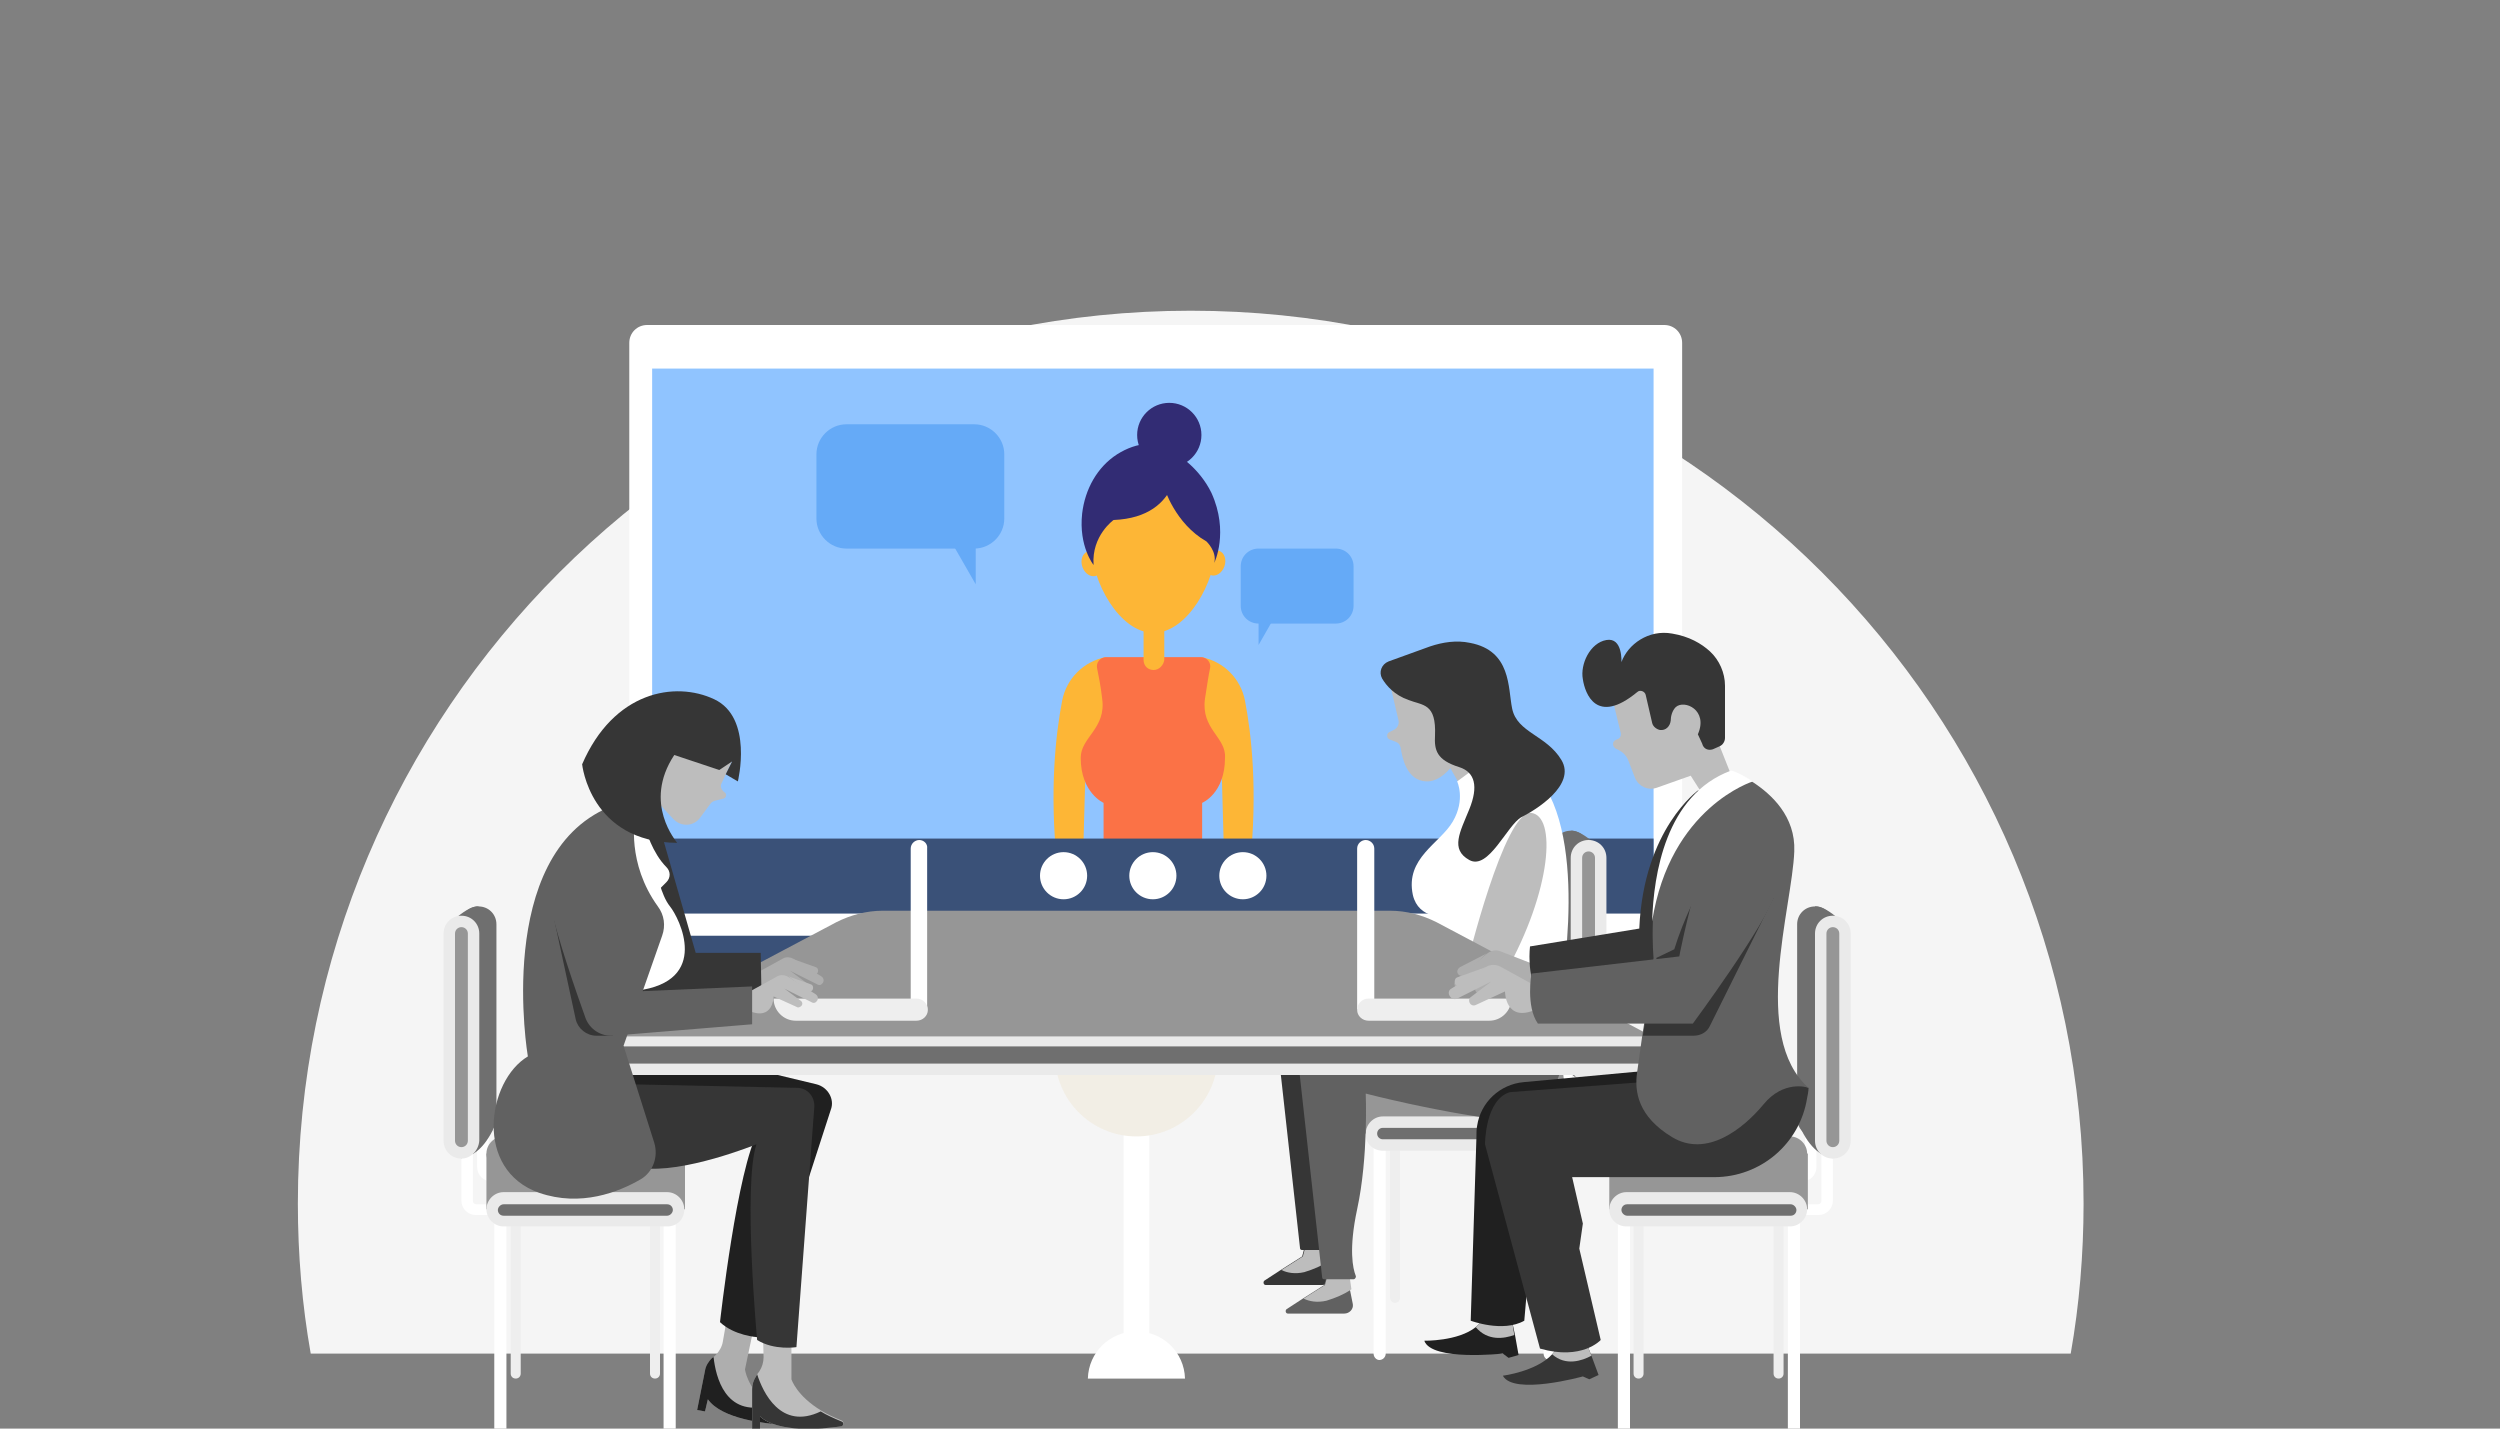 <?xml version="1.0" encoding="utf-8"?>
<!-- Generator: Adobe Illustrator 18.0.0, SVG Export Plug-In . SVG Version: 6.00 Build 0)  -->
<!DOCTYPE svg PUBLIC "-//W3C//DTD SVG 1.1//EN" "http://www.w3.org/Graphics/SVG/1.1/DTD/svg11.dtd">
<svg version="1.1" id="Layer_1" xmlns="http://www.w3.org/2000/svg" xmlns:xlink="http://www.w3.org/1999/xlink" x="0px" y="0px"
	 viewBox="0 0 350 200" enable-background="new 0 0 350 200" xml:space="preserve">
<rect x="0" y="0" width="350" height="200" fill="#808080" stroke="none"/>
<g id="Layer_1_1_" display="none">
	<g display="inline">
		<g>
			<path fill="#BFBFBF" d="M115.3,174l57.4-0.1c4,0,7.2-3.3,7.2-7.3l-0.3-128.2c0-4-3.3-7.3-7.3-7.2l-57.4,0.1c-4,0-7.2,3.3-7.2,7.3
				l0.3,128.2C108.1,170.8,111.3,174,115.3,174z"/>
			<path fill="#FAFAFA" d="M126.8,174l57.4-0.1c4,0,7.2-3.3,7.2-7.3l-0.3-128.2c0-4-3.3-7.3-7.3-7.2l-57.4,0.1c-4,0-7.2,3.3-7.2,7.3
				l0.3,128.2C119.6,170.8,122.8,174,126.8,174z"/>
			<path fill="#BFBFBF" d="M151.1,164.1c0-3.1,2.5-5.7,5.7-5.7c3.1,0,5.7,2.5,5.7,5.7c0,3.1-2.5,5.7-5.7,5.7
				C153.7,169.8,151.1,167.3,151.1,164.1z M152.4,164.1c0,2.5,2,4.4,4.5,4.4s4.4-2,4.4-4.5s-2-4.4-4.5-4.4
				C154.4,159.7,152.4,161.7,152.4,164.1z"/>
			<path fill="#BFBFBF" d="M150.7,44.3h11.9c0.5,0,0.9-0.4,0.9-0.9l0,0c0-0.5-0.4-0.9-0.9-0.9h-11.9c-0.5,0-0.9,0.4-0.9,0.9l0,0
				C149.8,43.9,150.2,44.3,150.7,44.3z"/>
			<path fill="#BFBFBF" d="M155.4,37.8c-0.3,1.1,0.6,2,1.7,1.7c0.4-0.1,0.7-0.4,0.8-0.8c0.3-1.1-0.6-2-1.7-1.7
				C155.9,37.1,155.5,37.5,155.4,37.8z"/>
			<polygon fill="#2C2C2C" points="185,48.6 185.2,141.5 185.2,153.7 125.8,153.8 125.7,141.7 125.6,48.7 			"/>
			<rect x="107.8" y="43.3" fill="#CECECE" width="11.5" height="5.3"/>
			<rect x="108.1" y="148.6" fill="#CECECE" width="11.3" height="5.3"/>
			<g>
				<path fill="none" stroke="#CECECE" stroke-width="1.548" stroke-miterlimit="10" d="M113.3,74.8L113.3,74.8
					c-1.2,0-2.1-1-2.1-2.1V59.9c0-1.2,1-2.1,2.1-2.1l0,0c1.2,0,2.1,1,2.1,2.1v12.8C115.4,73.9,114.5,74.8,113.3,74.8z"/>
				<path fill="none" stroke="#CECECE" stroke-width="1.548" stroke-miterlimit="10" d="M113.3,98.1L113.3,98.1
					c-1.2,0-2.1-1-2.1-2.1V83.2c0-1.2,1-2.1,2.1-2.1l0,0c1.2,0,2.1,1,2.1,2.1V96C115.4,97.1,114.5,98.1,113.3,98.1z"/>
			</g>
			<rect x="125.8" y="132.5" fill="#939393" width="59.4" height="21.4"/>
			<g>
				<g>
					<rect x="125.8" y="111.1" fill="#B5B5B5" width="59.4" height="21.4"/>
					<g>
						<path fill="#FAFAFA" d="M145.5,120.4c0.9,4.9-3.3,9.1-8.2,8.2c-2.7-0.5-5-2.7-5.5-5.5c-0.9-4.9,3.3-9.1,8.2-8.2
							C142.7,115.4,144.9,117.7,145.5,120.4z"/>
						<g>
							<g>
								<defs>
									<path id="SVGID_1_" d="M143.7,120.6c0.8,3.8-2.5,7.1-6.3,6.3c-1.9-0.4-3.5-2-3.9-3.9c-0.8-3.8,2.5-7.1,6.3-6.3
										C141.7,117.1,143.3,118.7,143.7,120.6z"/>
								</defs>
								<clipPath id="SVGID_2_">
									<use xlink:href="#SVGID_1_"  overflow="visible"/>
								</clipPath>
								<g clip-path="url(#SVGID_2_)">
									<path fill="#B5B5B5" d="M142.3,126.1c0-1.7-1.4-3.1-3.1-3.1h-0.9c-1.7,0-3.1,1.4-3.1,3.1v0.9h7.2L142.3,126.1L142.3,126.1z
										"/>
									<circle fill="#B5B5B5" cx="138.7" cy="120.6" r="1.8"/>
								</g>
							</g>
						</g>
					</g>
				</g>
				
					<line fill="none" stroke="#FAFAFA" stroke-width="2.288" stroke-linecap="round" stroke-linejoin="round" stroke-miterlimit="10" x1="149.3" y1="119.8" x2="159.4" y2="119.8"/>
				
					<line fill="none" stroke="#FAFAFA" stroke-width="2.288" stroke-linecap="round" stroke-linejoin="round" stroke-miterlimit="10" x1="149.3" y1="123.2" x2="172.9" y2="123.2"/>
			</g>
			<g>
				<g>
					<rect x="125.8" y="86.5" fill="#939393" width="59.4" height="21.4"/>
					<g>
						<path fill="#FAFAFA" d="M145.5,95.8c0.9,4.9-3.3,9.1-8.2,8.2c-2.7-0.5-5-2.7-5.5-5.5c-0.9-4.9,3.3-9.1,8.2-8.2
							C142.7,90.8,144.9,93,145.5,95.8z"/>
						<g>
							<g>
								<defs>
									<path id="SVGID_3_" d="M143.7,95.9c0.8,3.8-2.5,7.1-6.3,6.3c-1.9-0.4-3.5-2-3.9-3.9c-0.8-3.8,2.5-7.1,6.3-6.3
										C141.7,92.5,143.3,94,143.7,95.9z"/>
								</defs>
								<clipPath id="SVGID_4_">
									<use xlink:href="#SVGID_3_"  overflow="visible"/>
								</clipPath>
								<g clip-path="url(#SVGID_4_)">
									<path fill="#939393" d="M142.3,101.5c0-1.7-1.4-3.1-3.1-3.1h-0.9c-1.7,0-3.1,1.4-3.1,3.1v0.9h7.2L142.3,101.5L142.3,101.5z
										"/>
									<circle fill="#939393" cx="138.7" cy="95.9" r="1.8"/>
								</g>
							</g>
						</g>
					</g>
				</g>
				
					<line fill="none" stroke="#FAFAFA" stroke-width="2.288" stroke-linecap="round" stroke-linejoin="round" stroke-miterlimit="10" x1="149.3" y1="95.2" x2="159.4" y2="95.2"/>
				
					<line fill="none" stroke="#FAFAFA" stroke-width="2.288" stroke-linecap="round" stroke-linejoin="round" stroke-miterlimit="10" x1="149.3" y1="98.6" x2="172.9" y2="98.6"/>
			</g>
		</g>
		<g opacity="0.4">
			<polygon fill="#AAAAAA" points="165.1,62.2 154.9,80.9 191.3,100.9 191.3,76.5 			"/>
		</g>
		<g>
			<path fill="#FF8C85" d="M202.2,72.2l-8.3-4.4l0,0l-0.7-0.7c-0.5-0.5-1.2-0.6-1.8-0.3l-1.1,0.4c-0.4,0-0.9,0-1.3,0l-2,0.2l4.6,3
				c0.2,0.1,0.6,0.2,1,0.1l8.4,4.9L202.2,72.2z"/>
			<g>
				<path fill="#4F4F4F" d="M228.1,66.7c-1.3-1.5-3.5-1.7-5-0.4l-10,8.5l-14.9-6.1l-2.3,4.2l16.3,9.1c1.1,0.6,2.6,0.5,3.7-0.4
					l0.2-0.1l11.6-9.9C229.2,70.4,229.4,68.1,228.1,66.7z"/>
				<g>
					<polygon fill="#FAFAFA" points="198.3,68.7 196.4,67.8 194,71.9 195.9,72.9 					"/>
				</g>
			</g>
			<path fill="#363636" d="M235.1,49.2c1,6.1-4.2,11.3-10.3,10.3c-3.7-0.6-6.7-3.6-7.3-7.3c-1-6.1,4.2-11.3,10.3-10.3
				C231.6,42.5,234.5,45.5,235.1,49.2z"/>
			<path fill="#AEAEAE" d="M246.1,154c-0.1-0.1-8.7-6-8.7-6l2.8-4l7.9,7.1L246.1,154z"/>
			<path fill="#5A5A5A" d="M244.8,154l0.7,5c0,0.3,0,0.6,0,0.9l-1.8,5.9l9-12.9l-2.4-1.2l-2.3-1.8c-0.2-0.2-0.4-0.1-0.6,0.1
				L244.8,154z"/>
			<path fill="#FAFAFA" d="M243.7,165.8l0.7,0.5c0.3,0.2,0.8,0.2,1-0.2l8.3-11.9c0.2-0.3,0.2-0.8-0.2-1.1l-0.7-0.5L243.7,165.8z"/>
			<path fill="#AEAEAE" d="M230.3,167.7c0-0.2-0.4-10.8-0.4-10.8h4.8l-1,10.8H230.3z"/>
			<path fill="#5A5A5A" d="M227.6,62.5l-2,0.9c-3.3,1.4-5.6,4-5.4,6.3l0.9,27h16.6V71c0-3.2,0-5.5-2.4-6.3L227.6,62.5z"/>
			<path fill="#AEAEAE" d="M225.3,65.9L225.3,65.9c3,0,5.4-2.4,5.4-5.4v-5c0-0.1-0.1-0.3-0.3-0.3h-4.9c-0.1,0-0.3,0.1-0.3,0.3v10.4
				H225.3z"/>
			<path fill="#9F9F9F" d="M220.7,96.7l-6.5,30.6c-0.5,2.1,0.3,4.4,2.1,5.6l24.2,18.5l3.4-5.4L224,127.6l13.9-30.9H220.7z"/>
			<polygon fill="#9F9F9F" points="245.9,146.2 241.3,153.2 238.1,150.9 242.6,143.8 			"/>
			<path fill="#5A5A5A" d="M229.6,166.5l-3.5,3.5c-0.2,0.2-0.4,0.4-0.6,0.5l-5.6,2H235l-0.5-2.7v-3c0-0.2-0.1-0.5-0.4-0.4
				L229.6,166.5z"/>
			<path fill="#FAFAFA" d="M219.8,172.6v0.8c0,0.4,0.3,0.8,0.7,0.8h14.1c0.4,0,0.7-0.3,0.7-0.8v-0.8H219.8z"/>
			<g>
				<g>
					
						<rect x="155.2" y="67.2" transform="matrix(-0.859 -0.512 0.512 -0.859 303.83 239.571)" fill="#3A5178" width="59.4" height="21.4"/>
					<g>
						<path fill="#FAFAFA" d="M176.9,71.6c-1.7,4.7-7.5,6.2-11.3,2.8c-2.1-1.9-2.9-4.9-1.9-7.5c1.7-4.7,7.5-6.2,11.3-2.8
							C177.1,66,177.9,69,176.9,71.6z"/>
						<g>
							<g>
								<defs>
									<path id="SVGID_5_" d="M175.3,70.9c-1.2,3.7-5.8,4.8-8.6,2.2c-1.4-1.3-2-3.5-1.3-5.3c1.2-3.7,5.8-4.8,8.6-2.2
										C175.4,66.9,176,69,175.3,70.9z"/>
								</defs>
								<clipPath id="SVGID_6_">
									<use xlink:href="#SVGID_5_"  overflow="visible"/>
								</clipPath>
								<g clip-path="url(#SVGID_6_)">
									<path fill="#3A5178" d="M171.3,74.9c0.9-1.5,0.4-3.4-1.1-4.3l-0.8-0.5c-1.5-0.9-3.4-0.4-4.3,1.1l-0.5,0.8l6.2,3.7
										L171.3,74.9z"/>
									<circle fill="#3A5178" cx="171" cy="68.3" r="1.8"/>
								</g>
							</g>
						</g>
					</g>
				</g>
				
					<line fill="none" stroke="#FAFAFA" stroke-width="2.288" stroke-linecap="round" stroke-linejoin="round" stroke-miterlimit="10" x1="180.5" y1="73.1" x2="189.3" y2="78.3"/>
				
					<line fill="none" stroke="#FAFAFA" stroke-width="2.288" stroke-linecap="round" stroke-linejoin="round" stroke-miterlimit="10" x1="178.8" y1="76" x2="199" y2="88.1"/>
			</g>
			<path fill="#5A5A5A" d="M230.8,61.6l-6.4,4.7l4.9,0.7l3.8-2.9l-1.1-2.3C231.8,61.3,231.2,61.2,230.8,61.6z"/>
			<path fill="#9A9A9A" d="M225.3,62.5c-0.1,0.1,4,0.4,5.4-6.9l-5.4,3.5V62.5z"/>
			<path fill="#363636" d="M244,40.9c0.6,5-3.9,9-8.8,7.7c-2.7-0.7-4.8-3.1-5.1-5.9c-0.6-5,3.9-9,8.8-7.7
				C241.6,35.7,243.6,38.1,244,40.9z"/>
			<path fill="#AEAEAE" d="M224.8,60.9L224.8,60.9c-3.3,0-5.9-2.6-5.9-5.9v-6.4h11.8V55C230.7,58.3,228.1,60.9,224.8,60.9z"/>
			<path fill="#AEAEAE" d="M232.4,53c0.5,1.4-0.8,2.6-2.1,2.1c-0.4-0.2-0.8-0.5-0.9-0.9c-0.5-1.4,0.8-2.6,2.1-2.1
				C231.9,52.2,232.2,52.6,232.4,53z"/>
			<path fill="#363636" d="M218.1,48.4c0,0-0.7,5.2,12.6,3.6l1.2-5.3l-9.1-1L218.1,48.4z"/>
			<g>
				<circle fill="#282828" cx="224.5" cy="53.5" r="0.6"/>
				<circle fill="#282828" cx="220.5" cy="53.5" r="0.6"/>
				<polygon fill="#9A9A9A" points="222.3,54.1 221.1,56.1 222.6,56.1 				"/>
				<path fill="#FFFFFF" d="M225.1,57.2h-4.5C220.6,57.2,222.4,60,225.1,57.2z"/>
			</g>
			<path fill="#ADADAD" d="M239.1,101.9l-1.4-5.1h-17l5.1,10.6l3.3,53.5h6.3l1.9-52C239.1,106.8,239.7,104.3,239.1,101.9z"/>
			<path fill="#AEAEAE" d="M223.1,92l-1.5-3.3l-8.6,2.7l-1.3-0.6l-1.9,1.4l-4.1,1c-0.2,0-0.3,0.2-0.3,0.4c0.1,0.2,0.3,0.3,0.4,0.3
				l2.4-0.6l0.1,0.4l-2,0.5c-0.2,0.1-0.3,0.2-0.2,0.4c0.1,0.2,0.3,0.3,0.5,0.2l2-0.5l0.1,0.2l-1.5,0.5c-0.2,0.1-0.3,0.3-0.2,0.4
				c0.1,0.2,0.3,0.3,0.5,0.2l1.5-0.5l0.1,0.3l-1,0.3c-0.2,0.1-0.3,0.3-0.2,0.5s0.3,0.3,0.5,0.2l0.9-0.3l0,0l3.9-1.2
				c0.2-0.1,0.6-0.3,0.8-0.6L223.1,92z"/>
			<g>
				<g>
					<polygon fill="#4F4F4F" points="239.7,81.7 236,83 237.4,86.4 					"/>
					<path fill="#4F4F4F" d="M244,84l-0.1-0.2l-6.5-16.9c-0.7-1.8-2.7-2.7-4.6-2c-1.8,0.7-2.7,2.7-2,4.6L236,83l3.6-1.3l-2.3,4.6
						L236,83l-19,6.6l1.6,4.4l23-5.5c0.1,0,0.3-0.1,0.4-0.1C243.8,87.7,244.7,85.7,244,84z"/>
				</g>
				<polygon fill="#FAFAFA" points="217.1,89.6 215.1,90.2 216.7,94.5 218.7,94 				"/>
			</g>
			<g>
				
					<line fill="none" stroke="#D0D0D0" stroke-width="2" stroke-linecap="round" stroke-linejoin="round" stroke-miterlimit="10" x1="203.6" y1="40.4" x2="210.4" y2="42.3"/>
				
					<line fill="none" stroke="#D0D0D0" stroke-width="2" stroke-linecap="round" stroke-linejoin="round" stroke-miterlimit="10" x1="208.7" y1="28.6" x2="215.4" y2="36.4"/>
				
					<line fill="none" stroke="#D0D0D0" stroke-width="2" stroke-linecap="round" stroke-linejoin="round" stroke-miterlimit="10" x1="223.1" y1="29.7" x2="223.2" y2="34.1"/>
			</g>
			<rect x="228.1" y="159" fill="#9F9F9F" width="8" height="3.6"/>
			<path fill="#FF8C85" d="M189.7,69.8c-0.2,0-0.4-0.1-0.5-0.3c-0.1-0.3,0-0.6,0.2-0.8l3-1.5c0.3-0.1,0.6,0,0.8,0.2
				c0.1,0.3,0,0.6-0.2,0.8l-3,1.5C189.9,69.8,189.8,69.8,189.7,69.8z"/>
		</g>
	</g>
</g>
<g>
	<g>
		<g>
			<path fill="#F5F5F5" d="M289.9,189.5c1.2-6.8,1.8-13.9,1.8-21c0-69-56-125-125-125s-125,56-125,125c0,7.2,0.6,14.2,1.8,21H289.9z
				"/>
		</g>
	</g>
	<g>
		<path fill="#FFFFFF" d="M159.1,191.7L159.1,191.7c-1,0-1.8-0.8-1.8-1.8v-35.9h3.6v35.9C160.9,190.8,160.1,191.7,159.1,191.7z"/>
		<path fill="#FFFFFF" d="M165.9,193c-0.1-3.7-3.1-6.6-6.8-6.6c-3.7,0-6.7,2.9-6.8,6.6H165.9z"/>
		<circle fill="#F2EEE5" cx="159.1" cy="147.7" r="11.4"/>
		<g>
			<path fill="#FFFFFF" d="M233,134.1H90.6c-1.4,0-2.5-1.1-2.5-2.5V48c0-1.4,1.1-2.5,2.5-2.5H233c1.4,0,2.5,1.1,2.5,2.5v83.6
				C235.5,132.9,234.4,134.1,233,134.1z"/>
			<rect x="91.3" y="51.6" fill="#90C4FF" width="140.2" height="76.2"/>
			<g>
				
					<ellipse transform="matrix(0.943 0.332 -0.332 0.943 35.889 -52.053)" fill="#FDB636" cx="170.1" cy="78.9" rx="1.4" ry="1.8"/>
				
					<ellipse transform="matrix(-0.943 0.332 -0.332 -0.943 323.239 102.556)" fill="#FDB636" cx="152.9" cy="78.9" rx="1.4" ry="1.8"/>
			</g>
			<g>
				<path fill="#FDB636" d="M167.3,93.8l0.9-1.8l0,0c3.1,0.6,5.5,3,6.1,6.1c0.9,4.7,1.8,12.5,0.7,23h-3.6l-0.4-14.5l-2.9-5.9
					L167.3,93.8z"/>
				<g>
					<path fill="#FDB636" d="M155.7,93.8l-0.9-1.8l0,0c-3.1,0.6-5.5,3-6.1,6.1c-0.9,4.7-1.8,12.5-0.7,23h3.6l0.4-14.5l2.9-5.9
						L155.7,93.8z"/>
				</g>
				<path fill="#FB7246" d="M168.7,97.8c0.3-1.9,0.5-3.3,0.7-4.2c0.2-0.8-0.4-1.6-1.3-1.6h-6h-1.2h-6c-0.9,0-1.5,0.8-1.3,1.6
					c0.2,1,0.5,2.4,0.7,4.2c0.6,4.2-3,5.4-3,8.3c0,4.9,3.2,6.3,3.2,6.3v8.6h6.3h1.2h6.3v-8.6c0,0,3.2-1.3,3.2-6.3
					C171.7,103.2,168.1,102.1,168.7,97.8z"/>
			</g>
			<g>
				<path fill="#3A5178" d="M237.6,137H85.3c-1.6,0-3-1.3-3-3l0,0c0-1.6,1.3-3,3-3h152.3c1.6,0,3,1.3,3,3l0,0
					C240.5,135.7,239.2,137,237.6,137z"/>
			</g>
			<rect x="91.3" y="117.4" fill="#3A5178" width="140.2" height="10.5"/>
			<g>
				<circle fill="#FFFFFF" cx="148.9" cy="122.6" r="3.3"/>
				<circle fill="#FFFFFF" cx="161.4" cy="122.6" r="3.3"/>
				<circle fill="#FFFFFF" cx="174" cy="122.6" r="3.3"/>
			</g>
			<path fill="#FDB636" d="M170.2,76.5c0,4.8-3.9,12.1-8.7,12.1c-4.8,0-8.7-7.3-8.7-12.1c0-4.8,3.9-8.7,8.7-8.7
				C166.3,67.8,170.2,71.7,170.2,76.5z"/>
			<path fill="#FDB636" d="M161.5,93.8L161.5,93.8c-0.8,0-1.4-0.6-1.4-1.4v-4.6h2.9v4.6C162.9,93.1,162.3,93.8,161.5,93.8z"/>
			<path fill="#322C74" d="M164.9,63.7c0,0,0.8,8.7-9,9.1c0,0-3.1,2.2-2.8,6.3c0,0-2.1-2.6-1.6-7.2c0.4-3.4,2.1-6.5,4.9-8.3
				C159.1,61.9,162.3,61.4,164.9,63.7z"/>
			<path fill="#322C74" d="M163,68.3c0,0,1.5,5,5.9,7.5c0,0,1.5,1.4,1.1,3c0,0,2.1-4.3-0.4-9.8c-1.7-3.5-4.7-5.3-4.7-5.3l-1.9,1.2
				V68.3z"/>
			<circle fill="#322C74" cx="163.7" cy="60.9" r="4.5"/>
		</g>
		<g>
			<g>
				<path fill="#FFFFFF" d="M216.9,190.4L216.9,190.4c0.5,0,0.9-0.4,0.9-0.9v-30h-1.7v30C216.1,190,216.5,190.4,216.9,190.4z"/>
				<path fill="#FFFFFF" d="M193.1,190.4L193.1,190.4c0.5,0,0.9-0.4,0.9-0.9v-30h-1.7v30C192.3,190,192.7,190.4,193.1,190.4z"/>
			</g>
			<g>
				<path fill="#EEEEEE" d="M214.8,182.4L214.8,182.4c0.4,0,0.7-0.3,0.7-0.7V157h-1.4v24.6C214.1,182.1,214.4,182.4,214.8,182.4z"/>
				<path fill="#EEEEEE" d="M195.3,182.4L195.3,182.4c0.4,0,0.7-0.3,0.7-0.7V157h-1.4v24.6C194.6,182.1,194.9,182.4,195.3,182.4z"/>
			</g>
			<g>
				<path fill="#FFFFFF" d="M213.2,154.7h4.9c1.1,0,2-0.9,2-2v-8.3c0-0.4-0.4-0.8-0.8-0.8c-0.4,0-0.8,0.4-0.8,0.8v8.3
					c0,0.3-0.2,0.5-0.5,0.5h-4.9c-0.4,0-0.8,0.4-0.8,0.8S212.8,154.7,213.2,154.7z"/>
			</g>
			<path fill="#6F6F6F" d="M219.9,148.5L219.9,148.5c1.4,0,2.5-1.1,2.5-2.5v-27.2c0-1.4-1.1-2.5-2.5-2.5l0,0c-1.4,0-2.5,1.1-2.5,2.5
				V146C217.5,147.4,218.6,148.5,219.9,148.5z"/>
			<path fill="#6F6F6F" d="M222.4,151.6c-1.1-0.3-2.8-0.8-4.4-4l1.9-31.3c0.7-0.1,1.8,0.5,2.9,1.4L222.4,151.6z"/>
			<g>
				<path fill="#FFFFFF" d="M215.5,159.5h4.9c1.1,0,2-0.9,2-2v-8.3c0-0.4-0.4-0.8-0.8-0.8s-0.8,0.4-0.8,0.8v8.3
					c0,0.3-0.2,0.5-0.5,0.5h-4.9c-0.4,0-0.8,0.4-0.8,0.8S215.1,159.5,215.5,159.5z"/>
			</g>
			<path fill="#EAEAEA" d="M222.4,151.6L222.4,151.6c1.4,0,2.5-1.1,2.5-2.5v-29c0-1.4-1.1-2.5-2.5-2.5l0,0c-1.4,0-2.5,1.1-2.5,2.5
				v29C219.9,150.4,221.1,151.6,222.4,151.6z"/>
			<path fill="#969696" d="M222.4,150c0.5,0,0.9-0.4,0.9-0.9v-29c0-0.5-0.4-0.9-0.9-0.9c-0.5,0-0.9,0.4-0.9,0.9v29
				C221.5,149.6,221.9,150,222.4,150z"/>
			<path fill="#969696" d="M193.6,153.3h22.9c1.3,0,2.4-1.1,2.4-2.4l0,0c0-1.3-1.1-2.4-2.4-2.4h-22.9c-1.3,0-2.4,1.1-2.4,2.4l0,0
				C191.1,152.2,192.2,153.3,193.6,153.3z"/>
			<rect x="191.1" y="150.9" fill="#969696" width="27.8" height="7.8"/>
			<path fill="#EAEAEA" d="M193.6,161.1h22.9c1.3,0,2.4-1.1,2.4-2.4l0,0c0-1.3-1.1-2.4-2.4-2.4h-22.9c-1.3,0-2.4,1.1-2.4,2.4l0,0
				C191.1,160,192.2,161.1,193.6,161.1z"/>
			<path fill="#6F6F6F" d="M216.5,159.5c0.5,0,0.8-0.4,0.8-0.8c0-0.5-0.4-0.8-0.8-0.8h-22.9c-0.5,0-0.8,0.4-0.8,0.8
				c0,0.5,0.4,0.8,0.8,0.8H216.5z"/>
		</g>
		<g>
			<g>
				<g>
					<path fill="#363636" d="M186.3,178.6c0.1,0.7-0.5,1.3-1.2,1.3h-7.9c-0.3,0-0.4-0.4-0.2-0.6l2.3-1.5l3-1.9l0.5-1.9l2.9,0.4
						l0.2,2.2L186.3,178.6z"/>
					<path fill="#BDBDBD" d="M186.1,176.5c-1,0.7-2.2,1.2-3.5,1.6c-1.3,0.3-2.4,0.1-3.2-0.3l3-1.9l0.5-1.9l2.9,0.4L186.1,176.5z"/>
				</g>
				<path fill="#363636" d="M215.9,143.1c0,0-0.8,10.5-9.3,9.5c-8.5-1-18.5-3.6-18.5-3.6s0.4,8.8-1.2,16.2c-1.2,5.6-0.6,8.3-0.2,9.3
					c0.1,0.2-0.1,0.5-0.3,0.5h-4.1c-0.2,0-0.3-0.1-0.3-0.3l-3.5-31.6H215.9z"/>
			</g>
			<g>
				<g>
					<path fill="#616161" d="M189.4,182.6c0.1,0.7-0.5,1.3-1.2,1.3h-7.9c-0.3,0-0.4-0.4-0.2-0.6l2.3-1.5l3-1.9l0.5-1.9l2.9,0.4
						l0.2,2.2L189.4,182.6z"/>
					<path fill="#BDBDBD" d="M189.2,180.5c-1,0.7-2.2,1.2-3.5,1.6c-1.3,0.3-2.4,0.1-3.2-0.3l3-1.9l0.5-1.9l2.9,0.4L189.2,180.5z"/>
				</g>
				<path fill="#616161" d="M219,147.2c0,0-0.8,10.5-9.3,9.5c-8.5-1-18.5-3.6-18.5-3.6s0.4,8.8-1.2,16.2c-1.2,5.6-0.6,8.3-0.2,9.3
					c0.1,0.2-0.1,0.5-0.3,0.5h-4.1c-0.2,0-0.3-0.1-0.3-0.3l-3.5-31.6H219z"/>
			</g>
			<g>
				<path fill="#BDBDBD" d="M194.4,94.9l1.4,6c0.1,0.5-0.2,1.1-0.7,1.3l-0.6,0.3c-0.4,0.2-0.4,0.8,0,1l1,0.4
					c0.3,0.1,0.5,0.4,0.6,0.8c0.2,1.3,0.8,4.6,3.6,4.7c3.5,0.1,6-6.3,6-6.3l-3.3-8H194.4z"/>
				<polygon fill="#BDBDBD" points="202.5,106.6 204.8,110.6 209,107.3 203.6,104.1 				"/>
				<path fill="#FFFFFF" d="M206.7,107.4l-2.7,2c0,0,1.2,2.5-0.6,5.6c-1.8,3.1-6.7,5.1-5.6,10.3c0.4,1.7,1.5,2.5,2.8,2.9
					c2,0.7,3.3,2.5,3.3,4.6v9.1l14.2-0.5c0,0,4.6-22.3-2.3-32L206.7,107.4z"/>
				<path fill="#BDBDBD" d="M205.4,134.9c0,0,5.2-21.3,8.9-21.1c3.7,0.3,2.9,10.9-3.5,22.3L205.4,134.9z"/>
				<path fill="#363636" d="M194.4,92.6c-1,0.4-1.4,1.5-0.9,2.4c0.6,1,1.7,2.3,3.7,3c2,0.8,3.9,0.4,3.7,5c-0.1,2,0.2,3.4,3.4,4.4
					c2.2,0.7,2.7,2.7,1.4,5.9c-1.3,3.2-2.7,5.6,0,7.1c2.7,1.5,5.3-4.9,7.3-6c2-1,7.7-4.5,5.6-8c-2.1-3.5-6.2-3.8-6.9-7.2
					c-0.6-2.9-0.1-8.1-5.9-9.2c-1.9-0.4-3.8-0.1-5.6,0.5L194.4,92.6z"/>
			</g>
		</g>
		<g>
			<path fill="#AEAEAE" d="M109.9,199.5c-2.8-0.2-8.8-0.8-10.8-3.6l-0.4,1.7l-1.1-0.2l1.1-5.5c0.1-0.7,0.5-1.3,1-1.8l0.2-0.1
				l0.3-0.3c0.5-0.5,0.9-1.2,1-1.9l0.7-4l3.7,1.7l-1.3,6.2c0,0,0.2,2.4,3.3,5.2c0.7,0.6,1.5,1.3,2.5,1.9
				C110.4,199,110.3,199.5,109.9,199.5z"/>
			<path fill="#202020" d="M109.9,199.5c-2.8-0.2-8.8-0.8-10.8-3.6l-0.4,1.7l-1.1-0.2l1.1-5.5c0.1-0.7,0.5-1.3,1-1.8l0.2-0.1
				c0.3,2.7,1.6,8.4,7.7,6.8c0.7,0.6,1.5,1.3,2.5,1.9C110.4,199,110.3,199.5,109.9,199.5z"/>
			<path fill="#202020" d="M86,145l28.3,6.8c1.6,0.4,2.6,2.1,2,3.6l-10.3,31.8c0,0-3.2-0.2-5.2-2.1c0,0,2.4-21.6,5.4-26.8
				c0,0-15.4,0.5-20.9-1.5L86,145z"/>
		</g>
		<g>
			<g>
				<path fill="#FFFFFF" d="M70.1,201L70.1,201c-0.5,0-0.9-0.4-0.9-0.9v-30h1.7v30C70.9,200.6,70.5,201,70.1,201z"/>
				<path fill="#FFFFFF" d="M93.8,201L93.8,201c-0.5,0-0.9-0.4-0.9-0.9v-30h1.7v30C94.7,200.6,94.3,201,93.8,201z"/>
			</g>
			<g>
				<path fill="#EEEEEE" d="M72.2,193L72.2,193c-0.4,0-0.7-0.3-0.7-0.7v-24.6h1.4v24.6C72.9,192.7,72.6,193,72.2,193z"/>
				<path fill="#EEEEEE" d="M91.7,193L91.7,193c-0.4,0-0.7-0.3-0.7-0.7v-24.6h1.4v24.6C92.4,192.7,92.1,193,91.7,193z"/>
			</g>
			<g>
				<path fill="#FFFFFF" d="M73.7,165.4h-4.9c-1.1,0-2-0.9-2-2V155c0-0.4,0.4-0.8,0.8-0.8s0.8,0.4,0.8,0.8v8.3
					c0,0.3,0.2,0.5,0.5,0.5h4.9c0.4,0,0.8,0.4,0.8,0.8S74.2,165.4,73.7,165.4z"/>
			</g>
			<path fill="#6F6F6F" d="M67,159.1L67,159.1c-1.4,0-2.5-1.1-2.5-2.5v-27.2c0-1.4,1.1-2.5,2.5-2.5l0,0c1.4,0,2.5,1.1,2.5,2.5v27.2
				C69.5,158,68.4,159.1,67,159.1z"/>
			<path fill="#6F6F6F" d="M64.6,162.2c1.1-0.3,2.8-0.8,4.4-4L67,126.9c-0.7-0.1-1.8,0.5-2.9,1.4L64.6,162.2z"/>
			<g>
				<path fill="#FFFFFF" d="M71.5,170.1h-4.9c-1.1,0-2-0.9-2-2v-8.3c0-0.4,0.4-0.8,0.8-0.8c0.4,0,0.8,0.4,0.8,0.8v8.3
					c0,0.3,0.2,0.5,0.5,0.5h4.9c0.4,0,0.8,0.4,0.8,0.8S71.9,170.1,71.5,170.1z"/>
			</g>
			<path fill="#EAEAEA" d="M64.6,162.2L64.6,162.2c-1.4,0-2.5-1.1-2.5-2.5v-29c0-1.4,1.1-2.5,2.5-2.5l0,0c1.4,0,2.5,1.1,2.5,2.5v29
				C67,161.1,65.9,162.2,64.6,162.2z"/>
			<path fill="#969696" d="M64.6,160.6c-0.5,0-0.9-0.4-0.9-0.9v-29c0-0.5,0.4-0.9,0.9-0.9c0.5,0,0.9,0.4,0.9,0.9v29
				C65.5,160.2,65.1,160.6,64.6,160.6z"/>
			<path fill="#969696" d="M93.4,163.9H70.5c-1.3,0-2.4-1.1-2.4-2.4l0,0c0-1.3,1.1-2.4,2.4-2.4h22.9c1.3,0,2.4,1.1,2.4,2.4l0,0
				C95.8,162.8,94.8,163.9,93.4,163.9z"/>
			<rect x="68.1" y="161.5" fill="#969696" width="27.8" height="7.8"/>
			<path fill="#EAEAEA" d="M93.4,171.7H70.5c-1.3,0-2.4-1.1-2.4-2.4l0,0c0-1.3,1.1-2.4,2.4-2.4h22.9c1.3,0,2.4,1.1,2.4,2.4l0,0
				C95.8,170.7,94.8,171.7,93.4,171.7z"/>
			<path fill="#6F6F6F" d="M70.5,170.2c-0.5,0-0.8-0.4-0.8-0.8s0.4-0.8,0.8-0.8h22.9c0.5,0,0.8,0.4,0.8,0.8s-0.4,0.8-0.8,0.8H70.5z"
				/>
		</g>
		<g>
			<g>
				<path fill="#FFFFFF" d="M251.1,201L251.1,201c0.5,0,0.9-0.4,0.9-0.9v-30h-1.7v30C250.2,200.6,250.6,201,251.1,201z"/>
				<path fill="#FFFFFF" d="M227.3,201L227.3,201c0.5,0,0.9-0.4,0.9-0.9v-30h-1.7v30C226.5,200.6,226.8,201,227.3,201z"/>
			</g>
			<g>
				<path fill="#EEEEEE" d="M249,193L249,193c0.4,0,0.7-0.3,0.7-0.7v-24.6h-1.4v24.6C248.3,192.7,248.6,193,249,193z"/>
				<path fill="#EEEEEE" d="M229.4,193L229.4,193c0.4,0,0.7-0.3,0.7-0.7v-24.6h-1.4v24.6C228.7,192.7,229,193,229.4,193z"/>
			</g>
			<g>
				<path fill="#FFFFFF" d="M247.4,165.4h4.9c1.1,0,2-0.9,2-2V155c0-0.4-0.4-0.8-0.8-0.8s-0.8,0.4-0.8,0.8v8.3
					c0,0.3-0.2,0.5-0.5,0.5h-4.9c-0.4,0-0.8,0.4-0.8,0.8S247,165.4,247.4,165.4z"/>
			</g>
			<path fill="#6F6F6F" d="M254.1,159.1L254.1,159.1c1.4,0,2.5-1.1,2.5-2.5v-27.2c0-1.4-1.1-2.5-2.5-2.5l0,0c-1.4,0-2.5,1.1-2.5,2.5
				v27.2C251.6,158,252.7,159.1,254.1,159.1z"/>
			<path fill="#6F6F6F" d="M256.6,162.2c-1.1-0.3-2.8-0.8-4.4-4l1.9-31.3c0.7-0.1,1.8,0.5,2.9,1.4L256.6,162.2z"/>
			<g>
				<path fill="#FFFFFF" d="M249.7,170.1h4.9c1.1,0,2-0.9,2-2v-8.3c0-0.4-0.4-0.8-0.8-0.8c-0.4,0-0.8,0.4-0.8,0.8v8.3
					c0,0.3-0.2,0.5-0.5,0.5h-4.9c-0.4,0-0.8,0.4-0.8,0.8S249.2,170.1,249.7,170.1z"/>
			</g>
			<path fill="#EAEAEA" d="M256.6,162.2L256.6,162.2c1.4,0,2.5-1.1,2.5-2.5v-29c0-1.4-1.1-2.5-2.5-2.5l0,0c-1.4,0-2.5,1.1-2.5,2.5
				v29C254.1,161.1,255.2,162.2,256.6,162.2z"/>
			<path fill="#969696" d="M256.6,160.6c0.5,0,0.9-0.4,0.9-0.9v-29c0-0.5-0.4-0.9-0.9-0.9c-0.5,0-0.9,0.4-0.9,0.9v29
				C255.7,160.2,256.1,160.6,256.6,160.6z"/>
			<path fill="#969696" d="M227.7,163.9h22.9c1.3,0,2.4-1.1,2.4-2.4l0,0c0-1.3-1.1-2.4-2.4-2.4h-22.9c-1.3,0-2.4,1.1-2.4,2.4l0,0
				C225.3,162.8,226.4,163.9,227.7,163.9z"/>
			<rect x="225.3" y="161.5" fill="#969696" width="27.8" height="7.8"/>
			<path fill="#EAEAEA" d="M227.7,171.7h22.9c1.3,0,2.4-1.1,2.4-2.4l0,0c0-1.3-1.1-2.4-2.4-2.4h-22.9c-1.3,0-2.4,1.1-2.4,2.4l0,0
				C225.3,170.7,226.4,171.7,227.7,171.7z"/>
			<path fill="#6F6F6F" d="M250.7,170.2c0.5,0,0.8-0.4,0.8-0.8s-0.4-0.8-0.8-0.8h-22.9c-0.5,0-0.8,0.4-0.8,0.8s0.4,0.8,0.8,0.8
				H250.7z"/>
		</g>
		<path fill="#969696" d="M194.6,127.5h-71c-2.3,0-4.5,0.6-6.5,1.6l-35.1,18.6h154.2l-35.1-18.6
			C199.1,128.1,196.9,127.5,194.6,127.5z"/>
		<g>
			<path fill="#BDBDBD" d="M117.7,199.7c-2.8,0.4-8.8,0.9-11.3-1.4v1.8h-1.1v-5.6c0-0.7,0.2-1.3,0.6-1.9l0.1-0.2l0.3-0.4
				c0.4-0.6,0.6-1.3,0.6-2l-0.1-4.1l4,0.9v6.3c0,0,0.7,2.3,4.2,4.4c0.8,0.5,1.7,0.9,2.9,1.4C118.2,199.1,118.1,199.7,117.7,199.7z"
				/>
			<path fill="#363636" d="M117.7,199.7c-2.8,0.4-8.8,0.9-11.3-1.4v1.8h-1.1v-5.6c0-0.7,0.2-1.3,0.6-1.9l0.1-0.2
				c0.8,2.5,3.3,7.9,8.9,5.2c0.8,0.5,1.7,0.9,2.9,1.4C118.2,199.1,118.1,199.7,117.7,199.7z"/>
			<path fill="#363636" d="M88.1,151.8l23.5,0.5c1.4,0,2.5,1.2,2.4,2.7l-2.5,33.6c0,0-3.1,0.5-5.5-1c0,0-2-21.6-0.1-27.4
				c0,0-10.3,4.2-16.2,3.3L88.1,151.8z"/>
		</g>
		<g>
			<path fill="#EAEAEA" d="M233.4,150.5H84.7c-1.5,0-2.7-1.2-2.7-2.7l0,0c0-1.5,1.2-2.7,2.7-2.7h148.8c1.5,0,2.7,1.2,2.7,2.7l0,0
				C236.2,149.3,235,150.5,233.4,150.5z"/>
			<path fill="#6F6F6F" d="M84.7,148.9c-0.6,0-1.2-0.5-1.2-1.2c0-0.6,0.5-1.2,1.2-1.2h148.8c0.6,0,1.2,0.5,1.2,1.2
				c0,0.6-0.5,1.2-1.2,1.2H84.7z"/>
		</g>
		<g>
			<g>
				<path fill="#AEAEAE" d="M105.6,136.4l4-2.2c0.5-0.3,1.1-0.2,1.6,0.1l3.8,2.4c0.3,0.2,0.4,0.6,0.2,0.9l0,0
					c-0.2,0.3-0.5,0.4-0.8,0.2l-3.8-1.9l2.3,1.7c0.3,0.2,0.3,0.6,0,0.8l0,0c-0.1,0.1-0.4,0.2-0.5,0.1L109,137c0,0,0,3.5-3.5,2V136.4
					z"/>
				<path fill="#AEAEAE" d="M111.1,134.3l3.1,1.1c0.3,0.1,0.4,0.4,0.3,0.7l0,0c-0.1,0.3-0.5,0.4-0.8,0.2L111.1,134.3z"/>
			</g>
			<polygon fill="#363636" points="92.7,117 97.4,133.4 106.5,133.4 106.6,138.8 88.6,139.4 87.4,116 			"/>
			<path fill="#FFFFFF" d="M90.4,116.1c0,0,0.9,3.3,2.9,5.3c0.6,0.6,0.6,1.5,0,2.1l-3,3l-3.2-8.5l1-2.5L90.4,116.1z"/>
			<path fill="#FFFFFF" d="M91.9,121.9c0,0,0.6,3.4,1.9,5c1.3,1.6,5.8,10.5-4.7,11.8l-0.5-10v-4.5L91.9,121.9z"/>
			<g>
				<path fill="#FFFFFF" d="M128.7,117.6L128.7,117.6c-0.6,0-1.2,0.5-1.2,1.2v22.5h2.3v-22.5C129.9,118.1,129.3,117.6,128.7,117.6z"
					/>
				<path fill="#EEEEEE" d="M128.3,142.9h-16.9c-1.7,0-3.1-1.4-3.1-3.1l0,0h20c0.9,0,1.6,0.7,1.6,1.6l0,0
					C129.9,142.2,129.2,142.9,128.3,142.9z"/>
				<g>
					<path fill="#BDBDBD" d="M104.8,138.9l4-2.2c0.5-0.3,1.1-0.2,1.6,0.1l3.8,2.4c0.3,0.2,0.4,0.6,0.2,0.9l0,0
						c-0.2,0.3-0.5,0.4-0.8,0.2l-3.8-1.9l2.3,1.7c0.3,0.2,0.3,0.6,0,0.8l0,0c-0.1,0.1-0.4,0.2-0.5,0.1l-3.3-1.5c0,0,0,3.5-3.5,2
						V138.9z"/>
					<path fill="#BDBDBD" d="M110.4,136.7l3.1,1.1c0.3,0.1,0.4,0.4,0.3,0.7l0,0c-0.1,0.3-0.5,0.4-0.8,0.2L110.4,136.7z"/>
				</g>
			</g>
			<path fill="#BDBDBD" d="M102.5,106.5l-1.5,3.2c-0.2,0.4,0,0.9,0.4,1.2l0,0c0.4,0.2,0.3,0.8-0.1,0.9l-1.2,0.3
				c-0.3,0.1-0.5,0.2-0.7,0.5l-1.4,1.9c-0.9,1.2-2.6,1.3-3.7,0.2l-3.9-4.2l1.9-7.3h7.3L102.5,106.5z"/>
			<path fill="#616161" d="M88.9,114.6c0,0-1.2,6.2,3.2,12.3c0.9,1.2,1.1,2.7,0.6,4.1l-5.4,15.4l4.3,13.6c0.6,2-0.2,4.1-1.9,5.1
				c-3.1,1.8-8.4,3.9-14.2,1.9c-9.2-3.2-7.3-15.7-1.6-19.1c0,0-4.8-28.1,11.4-34.9L88.9,114.6z"/>
			<path fill="#363636" d="M94.4,105.7l6.3,2.1l1.8-1.2l-0.9,1.8l1.7,1c0,0,2.2-8.9-3.3-11.5c-5.5-2.6-14.1-1.1-18.5,9.1
				c0,0,1.1,10.9,13.3,11C94.8,117.9,89.9,112.5,94.4,105.7z"/>
			<path fill="#363636" d="M85.8,145h-2.3c-1.4,0-2.6-1-2.9-2.3l-3-13.9l8.2,11.6V145z"/>
			<path fill="#616161" d="M85.8,118.8l3.3,20l16.2-0.7v5.3L85.8,145c-1.7,0.1-3.2-0.9-3.8-2.4c-1.4-3.9-3.9-11.1-4.9-15.6
				C77.1,126.9,76.9,121.6,85.8,118.8z"/>
		</g>
		<g>
			<g>
				<path fill="#363636" d="M223.8,192.5l-1.3,0.6l-0.9-0.4c0,0-9.7,2.7-11.2-0.1c0,0,4.7-0.6,6.9-3c0.3-0.3,0.5-0.6,0.7-1l4.1-0.6
					l0.7,1.8L223.8,192.5z"/>
				<path fill="#BDBDBD" d="M222.8,189.8c-1.3,0.7-3.6,1.5-5.5-0.2c0.3-0.3,0.5-0.6,0.7-1l4.1-0.6L222.8,189.8z"/>
			</g>
			<g>
				<path fill="#202020" d="M212.6,189.7l-1.4,0.4l-0.8-0.6c0,0-10,1.1-11-1.8c0,0,4.7,0.1,7.2-1.9c0.3-0.3,0.6-0.5,0.9-0.9l4.2,0.1
					l0.4,1.9L212.6,189.7z"/>
				<path fill="#BDBDBD" d="M212,186.9c-1.4,0.5-3.7,0.9-5.4-1.1c0.3-0.3,0.6-0.5,0.9-0.9l4.2,0.1L212,186.9z"/>
			</g>
			<path fill="#202020" d="M230.6,149.9l-17.3,1.6c-3.3,0.3-6,2.8-6.5,6.1c-0.1,0.5-0.1,1-0.1,1.6l-0.8,25.7c0,0,4.5,1.7,7.5,0
				l1.2-13.8l4.3-13.8l13.1-2.8L230.6,149.9z"/>
			<path fill="#363636" d="M251,151.4l2.2,0.9c0,0,0,0.5-0.2,1.4c-1,6.4-6.5,11.1-13,11.1h-19.9l1.5,6.5l-0.5,3.5l3,12.8
				c0,0-2.6,2.9-8.5,1.2l-7.7-28.6c0,0,0-6.3,3.5-7.3l19.8-1.5h15.9H251z"/>
		</g>
		<g>
			<path fill="#FFFFFF" d="M191.2,117.6L191.2,117.6c0.6,0,1.2,0.5,1.2,1.2v22.5H190v-22.5C190,118.1,190.6,117.6,191.2,117.6z"/>
			<path fill="#EEEEEE" d="M191.6,142.9h16.9c1.7,0,3.1-1.4,3.1-3.1l0,0h-20c-0.9,0-1.6,0.7-1.6,1.6l0,0
				C190,142.2,190.7,142.9,191.6,142.9z"/>
			<g>
				<path fill="#AEAEAE" d="M215.5,135.3l-5.4-2.1c-0.7-0.3-1.4-0.1-1.9,0.3l-4.3,3.6c-0.3,0.3-0.4,0.8-0.1,1.1l0,0
					c0.3,0.3,0.7,0.4,1,0.2l4.5-3l-2.6,2.6c-0.3,0.3-0.2,0.8,0.1,1l0,0c0.2,0.1,0.5,0.1,0.7,0l3.9-2.4c0,0,0.6,4.4,4.7,1.9
					L215.5,135.3z"/>
				<path fill="#AEAEAE" d="M208.1,133.5l-3.7,1.9c-0.3,0.2-0.5,0.6-0.3,0.9l0,0c0.2,0.4,0.7,0.4,1,0.1L208.1,133.5z"/>
			</g>
			<path fill="#363636" d="M237.8,110.6c0,0-7.7,5.4-8.3,19.4l-15.3,2.5c0,0-0.5,4.1,1.1,6.4l21.2-2.7L237.8,110.6z"/>
			<g>
				<path fill="#BDBDBD" d="M215.1,138.1l-5.1-2.8c-0.6-0.3-1.4-0.3-2,0.1l-4.8,3c-0.4,0.2-0.5,0.7-0.2,1.1l0,0
					c0.2,0.3,0.6,0.5,1,0.3l4.8-2.4l-2.9,2.2c-0.3,0.2-0.3,0.7,0,1l0,0c0.2,0.2,0.5,0.2,0.7,0.1l4.1-1.9c0,0,0,4.5,4.4,2.5V138.1z"
					/>
				<path fill="#BDBDBD" d="M208,135.4l-3.9,1.4c-0.4,0.1-0.5,0.5-0.4,0.9l0,0c0.2,0.4,0.7,0.5,1,0.3L208,135.4z"/>
			</g>
			<path fill="#616161" d="M253.2,152.3c-0.2-0.1-3.5-1.1-6.3,2.3c-2.9,3.5-8,7.5-12.8,4.6c-4.8-2.9-5.3-6.4-4.9-9.1l0.7-5l0.5-3.2
				l1.1-7.8c0,0-0.2-2-0.1-5c0,0,0,0,0,0c0.2-6.6,1.9-17.7,11-21.1c0,0,1.4,0.5,3,1.5c2.6,1.7,6,4.8,5.8,9.7
				C250.9,127.1,245.1,145.1,253.2,152.3z"/>
			<path fill="#BDBDBD" d="M226.7,95.7l-0.8,2.8l1,4.1c0.1,0.4-0.1,0.8-0.5,0.9l-0.2,0.1c-0.5,0.2-0.5,0.9,0,1.2l0.4,0.2
				c0.6,0.3,1,0.7,1.3,1.3l1,2.6c0.5,1.2,1.8,1.8,3,1.4l4.8-1.7l2.1,3.3l3.8-2.8l-2.5-6.3l-1.6-7l-5.6-1.6L226.7,95.7z"/>
			<path fill="#363636" d="M239.8,104.9l0.9-0.4c0.5-0.2,0.8-0.7,0.8-1.2v-7.3c0-1.8-0.8-3.6-2.1-4.8c-1.2-1.1-2.9-2.1-5.3-2.5
				c-3.3-0.6-6.2,1.5-7.1,4c0,0,0.2-3.5-2.1-3.1c-2.3,0.4-3.7,3.4-3.3,5.5c0.3,2,1.9,6.5,7.6,1.8c0.4-0.4,1.1-0.1,1.2,0.4l0.9,3.9
				c0.1,0.5,0.6,0.9,1.1,1l0,0c0.8,0.1,1.4-0.5,1.5-1.3c0-0.6,0.2-1.4,0.7-1.9c1.2-1.1,4.6,0.4,3.1,3.8l0.6,1.3
				C238.5,104.9,239.2,105.1,239.8,104.9z"/>
			<path fill="#FFFFFF" d="M245.4,109.4c0,0-11.6,3.6-14.1,19.6c0.2-6.6,1.9-17.7,11-21.1C242.4,107.8,243.7,108.3,245.4,109.4z"/>
			<path fill="#363636" d="M248.3,125.7l-8.9,17.9c-0.4,0.9-1.3,1.4-2.3,1.4h-7.1l0.5-3.2l1.9-2.8L248.3,125.7z"/>
			<path fill="#363636" d="M238,124.3c0,0-2.3,4.3-3.6,8.6l-2.5,1.2l-0.2,3.7l5.7-2.5L238,124.3z"/>
			<path fill="#616161" d="M248.8,116.5c-1.1-1-2.6-1.7-4.1-1.7c-2,0-4.8,1-6.4,6c-2.5,9.1-3.2,13.1-3.2,13.1l-20.7,2.4
				c0,0-0.8,4.6,0.9,7H237c0,0,10.2-13.8,11.6-18.3C248.7,125.1,252.4,120,248.8,116.5z"/>
		</g>
	</g>
	<g>
		<path fill="#65AAF7" d="M136.4,76.8h-17.9c-2.3,0-4.2-1.9-4.2-4.2v-9c0-2.3,1.9-4.2,4.2-4.2h17.9c2.3,0,4.2,1.9,4.2,4.2v9
			C140.6,74.9,138.7,76.8,136.4,76.8z"/>
		<polygon fill="#65AAF7" points="136.6,72.4 136.6,81.8 131.2,72.4 		"/>
	</g>
	<g>
		<path fill="#65AAF7" d="M176.2,87.3H187c1.4,0,2.5-1.1,2.5-2.5v-5.5c0-1.4-1.1-2.5-2.5-2.5h-10.8c-1.4,0-2.5,1.1-2.5,2.5v5.5
			C173.7,86.2,174.8,87.3,176.2,87.3z"/>
		<polygon fill="#65AAF7" points="176.2,84.7 176.2,90.3 179.4,84.7 		"/>
	</g>
</g>
</svg>
